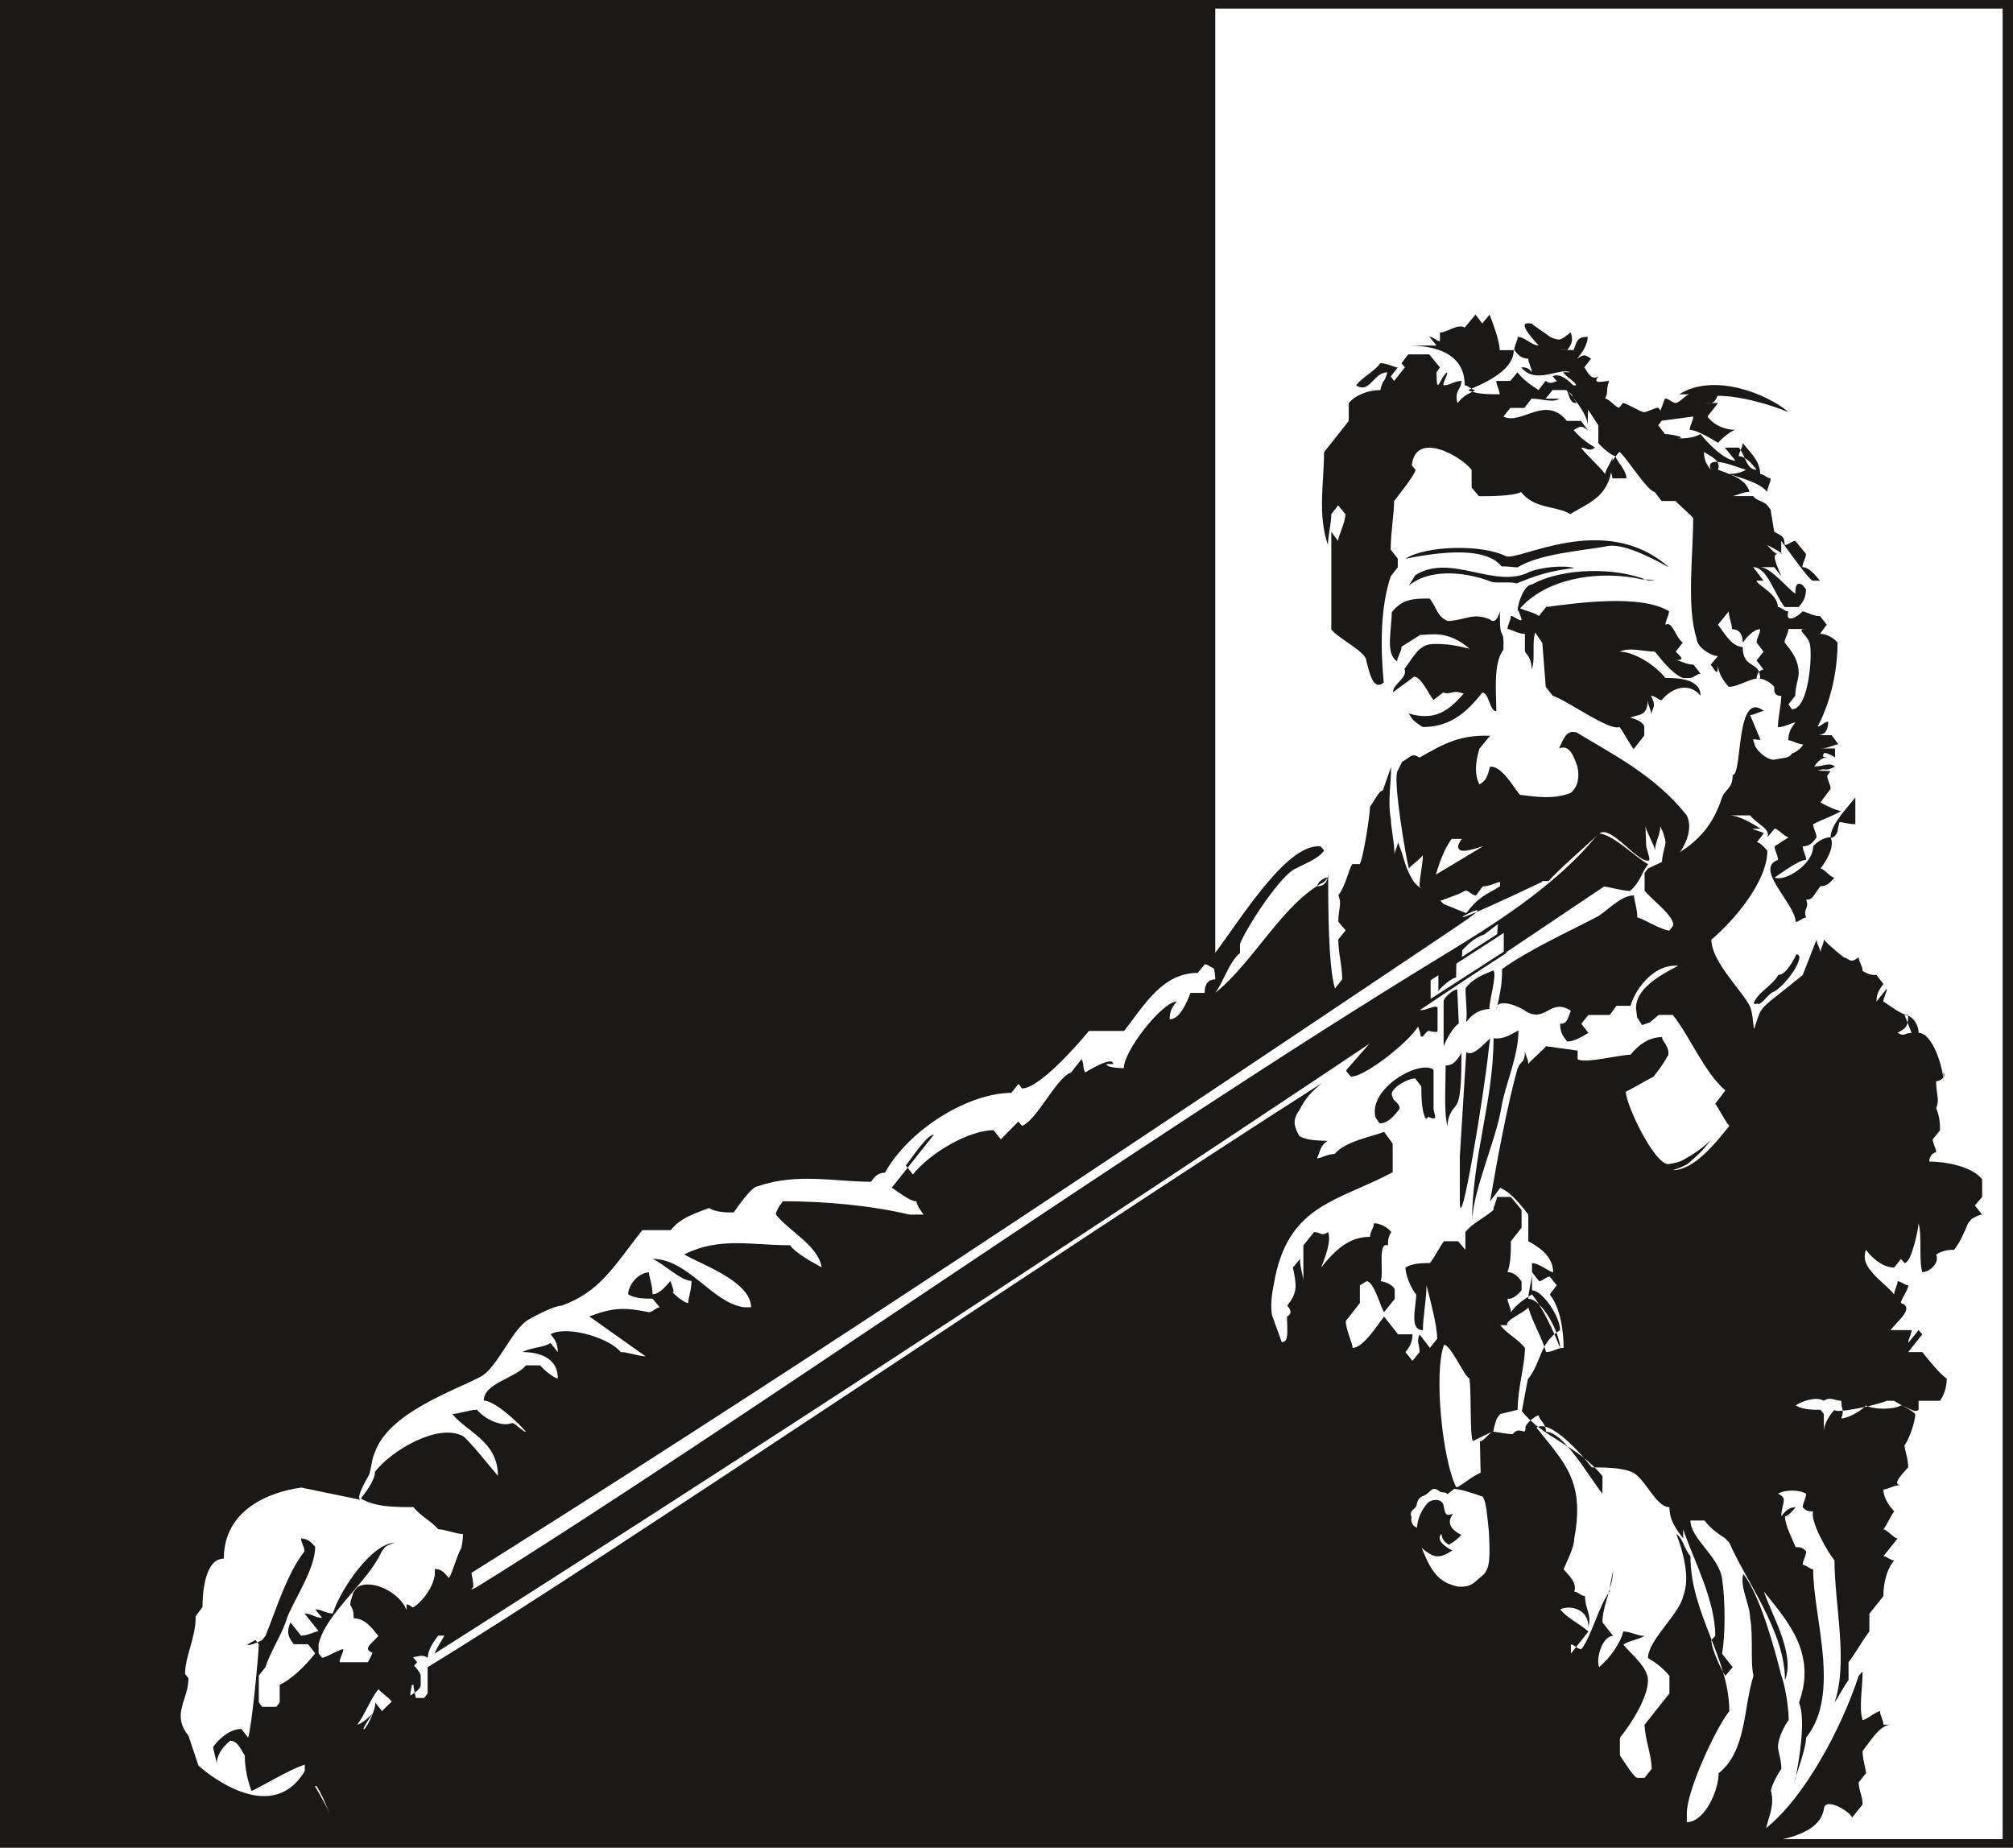 <svg xmlns="http://www.w3.org/2000/svg" xml:space="preserve" width="741.997" height="681.033" fill-rule="evenodd" stroke-linejoin="round" stroke-width="28.222" preserveAspectRatio="xMidYMid" version="1.2" viewBox="0 0 19632 18019"><rect x="0" y="0" width="19632" height="18019" fill="#808080" stroke="none"/><defs class="ClipPathGroup"><clipPath id="a" clipPathUnits="userSpaceOnUse"><path d="M0 0h19632v18019H0z"/></clipPath></defs><g class="SlideGroup"><g class="Slide" clip-path="url(#a)"><g class="Page"><g class="com.sun.star.drawing.PolyPolygonShape"><path fill="none" d="M-21-38h19675v18097H-21z" class="BoundingBox"/><path fill="#FFF" d="M41 23h19551v17974H41V23Zm0 0Z"/><path fill="none" stroke="#1B1918" stroke-linecap="round" stroke-width="122" d="M41 23h19551v17974H41V23Z"/></g><g class="com.sun.star.drawing.ClosedBezierShape"><path fill="none" d="M3416 8128h12659v8305H3416z" class="BoundingBox"/><path fill="#1B1918" d="M4409 15782c-33 129-138 256-171 345 3923-2494 7583-4908 11405-7481 33 0 185 43 254 43 109-97 109-178 177-262-104-48-348-299-485-299-411 518-1072 919-1542 1206-2947 1796-6975 4642-9400 6145-63 38-172 46-238 46-69 84-102 84-171 43 33-89 0-132 0-216 0 127-170 346-274 346-71-173-345-305-480-219l-35 46s-33 84-33 127c33 46 33 89 33 130 104 0 170 83 241 172-71 84-170 130-33 173 0 43-38 130-71 84 0 132 137 221 241 221 66-89 170-132 241-221l-137-173c137 0 272-127 478-256Z"/></g><g class="com.sun.star.drawing.ClosedBezierShape"><path fill="none" d="M12893 3068h2835v3613h-2835z" class="BoundingBox"/><path fill="#1B1918" d="M13495 6656c-33-345-33-734 68-1035l69-89v-84l-69-88c0-173 33-346 33-473 36-48 209-264 209-305l-36-43c36-345 483-89 583 43v173l71 84c104 0 340 0 411-41 138 173 343 130 480 216 204-127 412-175 412-564 0 43-71 132-71 173-66-84-170-173-236-257 66 0 66 44 137 0-71-45-137-88-209-172 72-43 72-43 138 0l-66-89h-138c-208-260-447 46-619-43l68-84h137l69-90c104 0 206 43 274 0h-137l69-84h139c33 84 33 127 99 127-33-43-66-86-66-173h138l66 87c-33 86-33 217-33 306 0-130-204-347-275-436-68 0-68 43-137 0l-68 89c-69-46-138-89-206-173l-69 84h-137c0 43 33 89 33 130-99 0-236 0-307-41 104-46 444-173 444-389h-137c0-88-66-261-99-347l-71 86-66-86-105 126c-71-40-170 49-242 49v84c-33 0-68-44-104-44l71 87h-276c205 0 551 45 551 388 34 0 67 46 105 46-71 41-105 41-176 127-33-127 38-127 38-216-71 0-104 43-176 43 0-43 39-86 39-127-72 41-105 257-105 0l33-48-104-127h-205l-66 86 33 41-105 132-33-43 69-89c-36 0-102-41-170-41-66 89-170 130-236 216 132 87 170-127 304-127-35 127-35 41-68 173-104 0-236 41-308 127v174l-241 305c0 302-65 604 38 906 0-88 33-216 33-302l66-86 71 86c0 86-71 214-71 262l-66-89v951c66 89 341 218 341 305 33 129 71 299 170 213Z"/></g><g class="com.sun.star.drawing.ClosedBezierShape"><path fill="none" d="M14801 5569h1338v394h-1338z" class="BoundingBox"/><path fill="#1B1918" d="M16069 5660c-307-128-824-128-1131 41-69 0-137 173-137 260 274-342 831-399 1210-311 33 0 228 10 58 10Z"/></g><g class="com.sun.star.drawing.ClosedBezierShape"><path fill="none" d="M13706 5269h2572v266h-2572z" class="BoundingBox"/><path fill="#1B1918" d="M16277 5533c-627-558-1477-49-1594-110-226-115-774-105-977 26 236-46 767-143 937 74 71 0 124 10 157 10 210-130 611-161 850-202 137-43 381 66 627 202Z"/></g><g class="com.sun.star.drawing.ClosedBezierShape"><path fill="none" d="M14701 5861h1885v1446h-1885z" class="BoundingBox"/><path fill="#1B1918" d="M15075 5920c307-40 928-128 1202 41 0 46-35 89-35 132 68-43 101 129 170 173l-69 89c36 40 104 83 0 83 36 0 104 44 173 44l69 88c-36 0-69 42-105 42h-68c-102-42-206-174-272-257-104 0-241-46-345 0 137 0 345 127 447 257 101 0 343 0 343 173-105-130-275-87-379 43-33 0-66-43-104-43 38 86 38 86 0 175 0-43-33-89-33-132 0 173-104 132-170 173 33 0 137 43 137 89v83l-104 133c-33-44-104-173-137-216-99 43-514-262-652-305l-68-87-33-427-69-102c-35 84 3 269-35 358 0-89-33-132-66-172v-173c-71 0-137-48-170-48 0-41 33-84 33-127 33 0 66 43 104 43 0-43-38-89-38-130 71 41 137 41 208 87l101-127-35 40Z"/></g><g class="com.sun.star.drawing.ClosedBezierShape"><path fill="none" d="M13555 5837h1110v1255h-1110z" class="BoundingBox"/><path fill="#1B1918" d="M14629 5961c-8 333 43 122 33 376-102 130-69 428-69 600-66 0-71-183-137-183-171 221-339 336-580 336-115-69-105-89-138-132 257 76 389-26 537-193-115-44-122 15-201-11l-94 72c-38-41-119-227-189-227-94 72-124 89-206 153 0-86 148-140 112-229 87-112 138-237 273-242 132-5 231 13 363 46-216-186-378-135-482-135l-182 114c0 46-43 102-43 143-118-71-53-303-53-478 101-127 198-134 369-134 71 83 66 172 178 220 178-10 244-86 410-17 0 0 56 68 99-79Z"/></g><g class="com.sun.star.drawing.ClosedBezierShape"><path fill="none" d="M13619 7137h2856v1681h-2856z" class="BoundingBox"/><path fill="#1B1918" d="M15204 7299c51-107 73-179 170-157 345 210 767 419 1074 807 41 73 36 194-38 321l-203 331-66-89 66-84c0-89 36-173 36-216-11-84-51-152-51-152 0 83-51 152-51 236 0-41-94-203-94-244l8 203c33 127 30 89 30 135-104 43-378-358-490-259-125 114-422 376-493 462-240 0-262-36-471 8-33 0-99 43-170 43l-66 89c-38 0-71-49-104-49-71 49-241 89-310 133l-137-173c0-87 33-216 33-305-33 46-102 89-137 130-33-130-147-812-115-939l49-101c81-41 91-92 170-41 254-145 396-221 688-213l-104 127c-38 127-51 246 0 348 66-38 76-71 104-173 112-10 221 188 290 274 165 21 331 46 496-18 76-63 86-160 66-256-43-127-84-216-180-178Z"/></g><g class="com.sun.star.drawing.ClosedBezierShape"><path fill="none" d="M2972 6897h16360v11109H2972z" class="BoundingBox"/><path fill="#1B1918" d="M14877 13925c-5-36 97-122 130-122 0 43 71 76 71 160 171 0 413 432 550 604v-172c-242-300-578-371-786-633l58-310c138-172 110-355 315-480 0-132-172-388-274-388v-266c69 0 173 89 206 89 0-172-170-261-242-302v-259c-66-89-170-218-274-262l-99 132c66-388 170-952 269-1298 38-88 71-43 71-172 0 40 33 84 33 129 36-45 138-129 173-172l308 43v84c72 45 412-44 516-44 66-83 170-172 307-172 0 43 74 89 61 177-33 44-20 51-144 209-158 84-193 109-270 147 0 127 277 706 414 706 59-10 112-18 163-51 46-25 196-114 264-203-68 89-84 122-241 254-41 21-69 36-142 59 205 0 414-259 551-432-38-41-104-173-137-216l99-130c-204-172-341-520-513-736h-138l-86 73-76 26-48-76-11-89c0-178 199-305 412-414-264-18-432 266-465 391h-137l-66 89h-208l-69 86 69 89c-69 41-138 84-206 84-36-43-70-84-70-173 70 0 70-43 105-127-206-132-242 130-448 0-43-38-282-137-276-13 43-198 53-261 53-393 246-181 671-376 913-503 99-46 236-216 373-216 0 43 33 127 33 216 38 0 241 127 313 127l33-43c35-84-206-257-275-346v-173l33-43c277-129 584-256 722-693 33-84 104-84 104-219 99 0 25-842 305-624-33 0-97 40-135 40 38 87 66 158 102 242l-74-6 20 64c36 74 148 152 198 132l107-18c25-15 31-2 56-40 71-23 112-89 112-89 0-49-33-89-33-132 33-41 66-89 66-173 71 0 104 43 104 132 33 0 66-48 104-48 0 89-38 132-104 132h137l66 89c-33 0-99 40-170 40h137v87s-66-43-104-43c-33 43 0 43 38 43-71 0-104 45-137 89 99 0 137-44 203 0-66 40-86 28-119 28l-51 12 127 5-33 44c0 40 33 86 33 129l-99 132c66 41 170 84 203 84-66 43-203 89-274 129 0 44 33 87 33 127-33 49-66 89-135 89 0 44 33 87 33 132-69 0-241 127-307 173 101 43 376-129 376-305 33-40 104-89 170-89 0-127 175-299 241-388v261c-66 0-119-20-155-20l-15 64c0 43-33 89-69 89 36 88-35 215-101 299 33 0 99 89 137 89-38 43-71 84-137 84-71 89-71 132-140 132 36 84-33 84 0 173-33 0-69 43-102 43 0-173-411-521-172-605 0-45-33-88-33-132l137-89c-36 0-104-83-137-83l-71 83c35-83-102-127-168-213h-203c99 0 236 86 305 130-135 0-69 0 33 43l-69 89c36 0 102 84 102 84 0 304-338 693-546 866 0 216 307 503 378 655 33 76 30 249 43 206 79-244 31-155 470-516l135-345c0 43 38 84 38 129 0-45 33-86 33-129 33 43 241 216 203 172 71 44 71 44 137 0 0 44 38 84 38 133 66 40 99 40 135 40l68 87c-33 45-68 88-68 172l101-127c0 43-33 84-33 127 69 41 171 130 242 130 0 132-36 132-104 175 68 41 68 0 137 0l-69-175c69 0 137 86 137 175 138 0 242 345 242 472v-83c33 40-33 83-71 83 0 130 38 173 0 262 38 84 38 173 38 216l-71 89c0 41 33 84 33 127-33 0-67 41-67 89 138 0 412 40 516 173v172l-71 84 71 89c-38 0-104 43-104 43l-33 41c-38 86-71 175-137 259-38 0-104 0-175 46 38 83-67 172-135 172-36-129 0-345-36-477 0 43-68 388-137 388l-35-40-66 84c-105 0-209-84-275-173-71 173 170 306 275 435 0-40 33-89 33-129 33 0 68 40 104 40 0 49-71 132-71 173 139 43-33 175-102 264h206c0 41-33 84-33 125l101-125 36 41-137 173h137c68 86 173 215 239 259 0 89-33 172-66 216h-209v88c-33 41-137-43-172-43-66 43-275 43-341 0-33 43-170 127-241 127 33-84 0-84 0-172-66 0-104-44-170 0-71-44-206 0-275 45 69 43 171 43 242 43l33 41v173c0-84 66-173 104-214 0 41 409-43 510-88h72c66 45 170 88 205 129 0 89-68 262-104 305 0 43 36 132 36 216-36 40-173 172-71 172-66 0-138 44-171 44 0 89 69 172 105 213-36 48-72 132-105 175 33 0 105 89 138 89l-138 173c33 0 69 41 105 41-72 86-105 215-105 348l-137 172v173c-66 84-137 216-203 300v175c-38 46-104 173-137 218 137-393 0-955 0-1386-71-87-241-389-208-478-33 0-69 0-102-41 0-43 33-83 33-132-69-40-206-40-274 0 104 49 33 89 33 221 35-48 71-89 139-89 0 0-68 89-104 89 0 84 69 216 104 300 33 0 69 0 102 43 0 46-33 87-33 130 33 0 69 43 102 43 0 477 274 1211-69 1643 0 130-170 562-102 391 33-172 102-563 33-734 171-477-101-782-342-1082 68 216 309 605 205 864 0-475-373-953-543-1341l-38-41c-66-43-137-89-204-175h-137c0 175 275 348 308 564 33 213 33 561 0 734l104 132-71 84c-33-43-137-259-137-348l38-41c0-348-209-736-313-1039v89c-66-89-134-175-134-305-138 0-242-304-379-348-104-40-274-40-378-40-102-132-403-473-540-389 273 346 474 518 369 1082 0 84-68 214-104 300 36 46 137 129 104 218 33 0 69 44 105 44 0 129 66 172 33 299 0-170-171-216-276-170 70 86 171 127 276 216l-171 216v-89c33 0 66 46 102 46 102-130 173-435 277-562 0-89 33-172 33-218 0 173-104 345-104 518l104 132c-104 0-170 216-137 305 104-89 203-221 236-348 71 0 137 43 208 43-71 41-137 41-208 84 71 89 241 221 241 348 0 173-170 434-274 561v173c33 46 137 218 170 218h71l69-88c0-130-69-303-69-430l242-305v-172c-72-84-138-132-209-173 0-175 310-432 343-604 71-173 0-435-66-605 66 43 66 127 137 216 0 561 379 993 379 1511-137 173-414 777-414 993v89c172 0 310-305 310-477 274-216 241-645 340-950-33-132 0-389-33-562 0-132-104-304-66-431 168 216 305 734 371 993 35 89 71 305 71 432-36 45-104 172-104 261 0 41 33 130 33 214-33 43-102 175-102 215 36 133-15 237-48 364 376-300 734-968 904-1486l38-43c0 172-38 348 0 475 33 0 135-87 170-87 0 43 33 87 33 132h69c-102 0-206 173-272 257 0 89 33 173 33 216l-71 89c0 83 38 127 38 216l-104 129c0-46-259-213-274-86-18 124-137 350-1011 350l-13352 13c-171-43-247-579-419-666l-33-45v-173c33-43 104-84 68-173 69-86 310-127 412-127-69 84 68 41 104 41 33-41 104-173 104-257l66 84c71-84 170-129 170-256 71 0 104-46 137-89 0 43-33 129-33 216h137l33-44v-256c1723-1049 6113-4032 8724-5698-112 94-163 150-221 264-71 96-54 162 0 256 76 39 142 39 274 46-68 43-68 86-102 170 34 0 102-43 171-43 104-127 383-173 482-216l84 115v279c-521 279-998 312-1145 1018-26 134-51 243-33 372l96 267c71 0 53-97 51-249 0 0 76-30 2-107 105-129 92-198 56-371l69-84c0 84 33 172 33 217v-349l104-130c69 0 69 46 137 0 36 89-35 262-68 346 137-173 274-300 477-300 0-46 38-89 38-132 66 0 137 43 170 86-33 46-33 89-33 130-104-41-38 261-71 349 33 0 137 40 137 89v83l-104 130c-33-46-99-302-170-302l-66 40v173l-137 175c0 89 66 214 66 262 104 0 241-221 307-305l137 173h140c0 84-35 132-68 173l68 86 69-86c0-89-33-89 0-173l101 132 71-89c0-132-71-389-104-521 0 132-35 305-35 437-137 0-66-221-66-348-36-40-104-174-104-262 68-44 170-44 238-44 36-40 104-172 137-213h138l71 84v435-608c66-86 170-127 274-216 0-43 33-84 33-127h137l104 127v173l-104 132c0 84 0 213-33 302 66 0 99 43 137 88v89c-38 40-71 83-137 83 0 41 33 84 33 130 66-89 137-130 206-173 102 127 206 348 274 521 0-132-172-478-310-478 0-83 36-172 36-260l69 88c33 0 68-45 104-45l68 85-68 89c101 127 135 348 135 521-67 0-102 41-171 41-35-130-137-303-173-435-33 46-241 132-203 173h-71c71 89 170 132 241 221 0 173-71 389-71 604l-170 41-33 43s-33 89-33 130c33 0 117 23 188 23 66-87 127 25 124-61Z"/></g><g class="com.sun.star.drawing.ClosedBezierShape"><path fill="none" d="M30 23h11823v17967H30z" class="BoundingBox"/><path fill="#1B1918" d="M11852 9274v173c-33 0-66-43-102-43l-69 84c-340 0-515 304-718 566h-343c-104 127-483 561-653 561l-33-45-71 88c-409 0-991 346-1232 778-71 0-104 43-137 89-343 0-722-89-1100 43-66 0-206 213-239 256-68 0-170 0-241-43-104 43-274 87-373 216h-277c-275 348-413 605-791 737-66 0-236 89-308 129-170 87-309 475-480 564-241 130-891 346-1028 734-36 84-21 89-56 219-23 43-132 221-87 246l-576-119c-310 43-755 215-755 693-175 0-208 300-208 472l-66 89c0 216-104 389-104 564l33 41c0 216-170 348 0 561l97 290c17 20 698 627 1038 53 232 325 310 612 442 719H30L55 23h11797v9251Z"/></g><g class="com.sun.star.drawing.ClosedBezierShape"><path fill="none" d="M3520 7478h11554v8087H3520z" class="BoundingBox"/><path fill="#1B1918" d="M13567 7478c0 172-35 340-2 513 0 86 35 221 35 348 0-44 33-84 33-127 71 172 61 236 148 375 55 94 231 143 297 229l221 89c137-175 193-175 330-262v-86h206c35-46 68-130 101-173 36 0 104 84 137 84 0 43-33 89-33 132-1595 757-116-43-850 447-3171 2127-6600 4426-9952 6517 140-89 277-388 277-604-71 0-175-46-241-46-71-84-173-127-241-216-173 0-376 0-513-84 33-45 137-172 137-261 170-216 617-475 858-348 66 48 269 305 341 388 0-340-308-429-445-604 66 0 170-41 241-41 66 84 237 173 341 130 33 0 104 86 137 86-69-86-307-305-412-305 0-171 308-217 412-344h137c36 44 137 127 173 127 0-215-206-256-343-256 66-43 206-43 272-89l71 89c0-89-36-132-71-175 175-89 581 43 685 175 72 0 173 41 242 41l-549-389c241-89 343-89 582-41 35 0 71-48 105-48l-70-84c-68 0-172 0-238-43 0-89 101-213 203-213 0 40 35 124 35 213 70 0 138-89 174-130 0 0 69 173 0 89 33 41 135 127 173 127 0-43 33-127 33-216-104 0-275-172-380-215 347 0 583 431 893 472h68c0-257-515-429-652-516 345-172 652-89 1031-89 68 89 239 176 310 216-38-216-310-345-447-515 0-46 68-130 68-130 412 0 856 41 1235 130h137s-69-89-69-130c-68 0-172-89-241-132l411-518c-66 0-205 213-274 302l69 87c172-216 551-432 787-432l71 89 170-173 36 41c137-41 340-478 478-519l104-132c33 89 0 49 33 132 0 0 274-172 274-83h-66c0 40 170 40 170 40 0-172 379-650 516-650-36 43-69 89-69 173 104 0 170-173 203-257h138c0-89 38-132 104-132 0-85-33-174-33-217 241-302 722-1122 1062-1079l33 40c-66 89-203 132-271 173-138 43-481 564-550 737v89c-104 83-170 300-241 389 379-306 653-867 1062-1083l39-43c-39 0-105 43-105 86 66 0 105-43 105-132 0 305 0 910 66 1129l71-89c0-130-38-257-38-389l71-89-71-84c0-132 38-173 0-259 71-87 104-262 137-303h71c33-43 101-477 101-561 36-43 87-157 125-157l81-231Z"/></g><g class="com.sun.star.drawing.ClosedBezierShape"><path fill="none" d="M13739 5526h1617v189h-1617z" class="BoundingBox"/><path fill="#1B1918" d="M15355 5539c-119-30-333-5-437 38-340 174-771-188-1116 33l-63 103c170-149 495-159 807-39 49 16 197-5 245 16 191-80 328-123 564-151Z"/></g><g class="com.sun.star.drawing.ClosedBezierShape"><path fill="none" d="M15113 3241h220v175h-220z" class="BoundingBox"/><path fill="#1B1918" d="M15318 3241c-105 84-105 84-205 44 0 130 67 130 172 130 33-47 66-90 33-174Z"/></g><g class="com.sun.star.drawing.ClosedBezierShape"><path fill="none" d="M16172 3755h1272v566h-1272z" class="BoundingBox"/><path fill="#1B1918" d="M17443 4019c-204-174-723-389-1066-174h102c-33 0-102 85-137 85-33 0-66-44-104-44l-66 176 33 41 309-41c0 41-35 89-35 130 68 0 206 84 277 127 33-43 138-127 171-127-104 0-207-41-275-130l104-132h-137c66 0 96 18 132-70 206 0 468 70 692 159Z"/></g><g class="com.sun.star.drawing.OpenBezierShape"><path fill="none" d="M15694 3325h481v628h-481z" class="BoundingBox"/></g><g class="com.sun.star.drawing.ClosedBezierShape"><path fill="none" d="M14857 14158h155v533h-155z" class="BoundingBox"/><path fill="#1B1918" d="M14877 14158c-38 132-11 348-11 522 100-30 0 56 70-30 0-89 74-98 74-187 0 0-98-114-98-155l-35-150Z"/></g><g class="com.sun.star.drawing.ClosedBezierShape"><path fill="none" d="M14356 10048h454v1884h-454z" class="BoundingBox"/><path fill="#1B1918" d="M14566 10126c0 610-210 1154-210 1805 0-303 232-803 285-1124 36-229 168-498 168-759-122 71-163 83-243 78Z"/></g><g class="com.sun.star.drawing.ClosedBezierShape"><path fill="none" d="M14237 10127h297v1655h-297z" class="BoundingBox"/><path fill="#1B1918" d="m14300 10259-63 1022v432c0 397 243-1083 281-1472l15-114c-43 33-171 190-233 132Z"/></g><g class="com.sun.star.drawing.ClosedBezierShape"><path fill="none" d="M14094 10267h160v716h-160z" class="BoundingBox"/><path fill="#1B1918" d="M14253 10267c0 260-5 463-59 521-33 39-75 93-77 194-37-129-18-417-18-591 59 0 103-31 154-124Z"/></g><g class="com.sun.star.drawing.ClosedBezierShape"><path fill="none" d="M13130 9759h891v741h-891z" class="BoundingBox"/><path fill="#1B1918" d="M14005 9832v217c-71 0-71-43-137 46 0-46-33-89-33-130-33 130-518 519-655 519l-35-43 585-667c95 165 204 58 275 58Z"/><path fill="none" stroke="#1B1918" stroke-linecap="round" stroke-width="30" d="M14005 9832v217c-71 0-71-43-137 46 0-46-33-89-33-130-33 130-518 519-655 519l-35-43 585-667c95 165 204 58 275 58Z"/></g><g class="com.sun.star.drawing.ClosedBezierShape"><path fill="none" d="M14293 9463h283v506h-283z" class="BoundingBox"/><path fill="#1B1918" d="M14565 9464c-104 40-204 83-272 173 0 130 20 237 5 331 68-88 140-124 227-128 0-88 76-336 40-376Z"/></g><g class="com.sun.star.drawing.ClosedBezierShape"><path fill="none" d="M14079 9649h150v556h-150z" class="BoundingBox"/><path fill="#1B1918" d="M14212 9649c-38 0-135 81-133 119v436c27-71 95-191 148-222l-15-333Z"/></g><g class="com.sun.star.drawing.ClosedBezierShape"><path fill="none" d="M13407 10411h591v546h-591z" class="BoundingBox"/><path fill="#1B1918" d="m13966 10821 16 71c-36 0-71-41-71 0-34-84-34-215-34-301l-68-89c-94-3-296 119-242 197 0 43 68 66 68 109-33 43-101 132-173 132l-33-48c-67-258 390-529 537-453v382Z"/><path fill="none" stroke="#1B1918" stroke-linecap="round" stroke-width="30" d="m13966 10821 16 71c-36 0-71-41-71 0-34-84-34-215-34-301l-68-89c-94-3-296 119-242 197 0 43 68 66 68 109-33 43-101 132-173 132l-33-48c-67-258 390-529 537-453v382Z"/></g><g class="com.sun.star.drawing.ClosedBezierShape"><path fill="none" d="M17105 9307h445v486h-445z" class="BoundingBox"/><path fill="#1B1918" d="M17152 9780c48-25 94-104 140-118 82-40 245-239 245-331l-11-12c-22 53-104 199-175 199-59 104-186 158-234 262 12 0 25-12 35 0Z"/><path fill="none" stroke="#1B1918" stroke-linecap="round" stroke-width="24" d="M17152 9780c48-25 94-104 140-118 82-40 245-239 245-331l-11-12c-22 53-104 199-175 199-59 104-186 158-234 262 12 0 25-12 35 0Z"/></g><g class="com.sun.star.drawing.ClosedBezierShape"><path fill="none" d="M14768 3152h3154v4113h-3154z" class="BoundingBox"/><path fill="#1B1918" d="M15006 3369c-68 0-137-84-205-84 0 43-33 84-33 129 33 41 68 84 137 84 0 43 33 84 33 132-33-48-69-48-102-48 137 175 373 0 478 48h-72c72 84 138 84 138 173-66-89-171-173-237-132 33 43 204 216 275 216l170 261v172c33 45 137 129 170 129l-66 89c0 43 33 84 33 127h137c0-84-104-173-104-216l33-41c36 0 277 389 346 389l68 89h137c34 41 138 124 171 168 0 348-66 866 33 1171 0 84 138 173 209 173l-71 84c38 48 71 132 71 0 0 89 66 173 104 216 99 0 203-84 307-84 0-173-170-84-170-305-104 0-175-128-241-217l104-129c0 46 33 129 33 173 66 0 104 45 104 130 33-41 102-130 170-130 0 45-35 89-35 130l68 89-68 86 68 89c-33 0-68 41-68 84 68 0 137 41 172 84 0 46 0 89 69 89 0 84-33 216-33 305 66 0 137-46 170-46-33 46-68 86-68 173 35 0 101 45 172 45 203-261 308-650 308-998-33-41-105-85-171-85l66-89-66-83c-71 0-137-46-172-46-36 46-173 129-137 0-36 0-69-43-102-43 0-130-208-216-208-257h68l-101-132c137 0 205 259 307 389h137c36-43 71-84 71-173l-35-43c-69-41-69 43-69 86-68-43-241-259-343-259h137l69 89c-33-89-104-218-33-218-36 0-104-87-104-87s170 87 137 87v-127s274 388 307 388h71c-38-43-104-132-172-132 0-43 35-84 35-129l-104-127c-33 0-68 40-104 40 0-89-33-89-102-129l-35-216-33-43c-36-41-104-41-137-89h-206c33 0 104-41 170-41-33-132-203-175-307-216 33-89-71-132-137-173 0 84 33 130 66 173-66-173 312 0 345 0-71 41-137 41-170 41 137 43 307 89 376 175 0-43 33-86 33-132-33 0-69-43-102-43 0-130-104-214-170-302 0 45-38 88-38 129 71 0 140 89 173 132-102 0-102-132-173-216h-137l104 127c-104 0-274-172-340-259-72 43-176 43-243 43 138 0-33-43-104-43l-66-85 66-89-66-83c-35 0-104 43-140 43-33 0-170-89-205-89l-36 46c-33 0-99-89-137-89 38-84 0-43 38-173-38 0-175 43-104-43-71 43-104-41-137-89l66-84c-66-43-66-43-137 0 38-43 104-129 104-213-104 0-104 43-137 129h-138c138 0-236-218-271-259-33 0-170-42 68 214Z"/></g><g class="com.sun.star.drawing.ClosedBezierShape"><path fill="none" d="M14259 9012h351v480h-351z" class="BoundingBox"/><path fill="#FFF" d="m14608 9012-18 280c-117 53-227 199-331 199 5-89-4-141 2-224 51-51 102-115 215-154l132-101Z"/></g><g class="com.sun.star.drawing.PolyPolygonShape"><path fill="none" d="M13927 9062h765v716h-765z" class="BoundingBox"/><path fill="#FFF" d="m13940 9553 738-478v213l-738 476v-211Z"/><path fill="none" stroke="#1B1918" stroke-linecap="round" stroke-width="25" d="m13940 9553 738-478v213l-738 476v-211Z"/></g><g class="com.sun.star.drawing.ClosedBezierShape"><path fill="none" d="M13965 8151h614v426h-614z" class="BoundingBox"/><path fill="#FFF" d="M14288 8166h-137c-72 88-138 262-171 395l583-350c-71 0-467 187-275-45Z"/><path fill="none" stroke="#1B1918" stroke-linecap="round" stroke-width="30" d="M14288 8166h-137c-72 88-138 262-171 395l583-350c-71 0-467 187-275-45Z"/></g><g class="com.sun.star.drawing.ClosedBezierShape"><path fill="none" d="M14038 13113h541v1393h-541z" class="BoundingBox"/><path fill="#FFF" d="M14578 13950c-33-2-111 109-145 107l7 305c-101 43-205 144-238 142-136-267-221-1129-118-1390 66 5 206 320 239 322 33 3 6 613 44 616l211-102Z"/></g><g class="com.sun.star.drawing.ClosedBezierShape"><path fill="none" d="M13759 14519h769v957h-769z" class="BoundingBox"/><path fill="#FFF" d="M14463 14597c35 69 40 179 58 344 10 236 13 347-53 415l-92 79c-40 30-83 43-157 38-189-41-258-140-354-377 109 89 160 117 298 25-80-43-156-101-108-162 13 23-2 58 77 107 26-23 49-23 120-97-104-53-146-117-81-208-80 35-77-9-93-82-17-72-127-59-160-16-48 59-91 133-99 235-60-20-58-81-53-104-32-75 56-70 53-136 10-30 21-58 71-73 74-39 69-93 140-49 23 31 66 5 86 36l67-53c84 10 166 38 280 78Z"/></g><g class="com.sun.star.drawing.ClosedBezierShape"><path fill="none" d="M17404 6134h256v785h-256z" class="BoundingBox"/><path fill="#FFF" d="M17614 6134h-172c0 45-38 88-38 132 72 86 138 172 138 303 0 43-33 127-33 216l-67 84 34 48c171 0 204-565 171-651-33-87-138-132-33-132Z"/></g><g class="com.sun.star.drawing.ClosedBezierShape"><path fill="none" d="M14028 9290h177v376h-177z" class="BoundingBox"/><path fill="#1B1918" d="M14204 9291c-33 10-51 50-113 106-30 33-41 46-63 95v173c33-48 138-132 173-132l3-242Z"/></g><g class="com.sun.star.drawing.ClosedBezierShape"><path fill="none" d="M2080 14961h2537v2506H2080z" class="BoundingBox"/><path fill="#1B1918" d="M4520 14961c0 43 63 256 63 297 0 43 33 132 33 216l-66 88c-104 0-208 44-276 133 35 0 139-49 205-89 36 129-33 256-66 345h-139c-33 43-102 132-102 216-69-43-102 0-207 0 0 0 138 131 138 174v89c0 83-242 172-275 172-33-45-104-89-137-129-71 84-137 256-206 345 36 0 135-89 173-129-38 40-137 172-137 256 33-43 137-127 170-172 33 0 66 45 104 45 0-89 33-89 0-172 66-89 137-216 237-216 0 43 38 172 38 216l-38 43c0 256-67 475-237 691-241 0-620-41-825 86l-69-86 137-173c-68-43-481 216-585 259-33-86-66-216-66-348-33-41-64-142-142-142-77 63-132 142-132 231 0-43-33-130-33-173 66-89 170-173 274-173l66 84c33-84 104-821 104-910l-33-41c-175 89 0 41 66 0l33-43c104-256 209-604 380-823 0-43-34-84-34-124 69 0 102 40 138 81 0 216-209 521-275 693-33 130-171 346-209 479l-66 84v261l33 44h137l34-44v-172c104-46 242-173 346-306l-69-89h-140c-66-84-66-127-33-213l104 129c69 0 138-43 171-43l-137-173c68 0 104 43 172 43l-68-83c68 0 101 40 172 40 66-216 374-691 615-691-33 0-104 41-104 41l-33 43c-137 305-549 607-617 907v89l35 43c33 0 170-84 206-84 0 41-36 84-36 127h275c33-43 71-175 104-175h66c38 0 104-213 104-257-66-83-170-216-241-259 137 0 241 87 345 216v-89c34 0 67 49 105 49l171-221v-173c68 0 101 46 137 89 35-43 101-305 137-305l5-124Z"/></g></g></g></g></svg>
